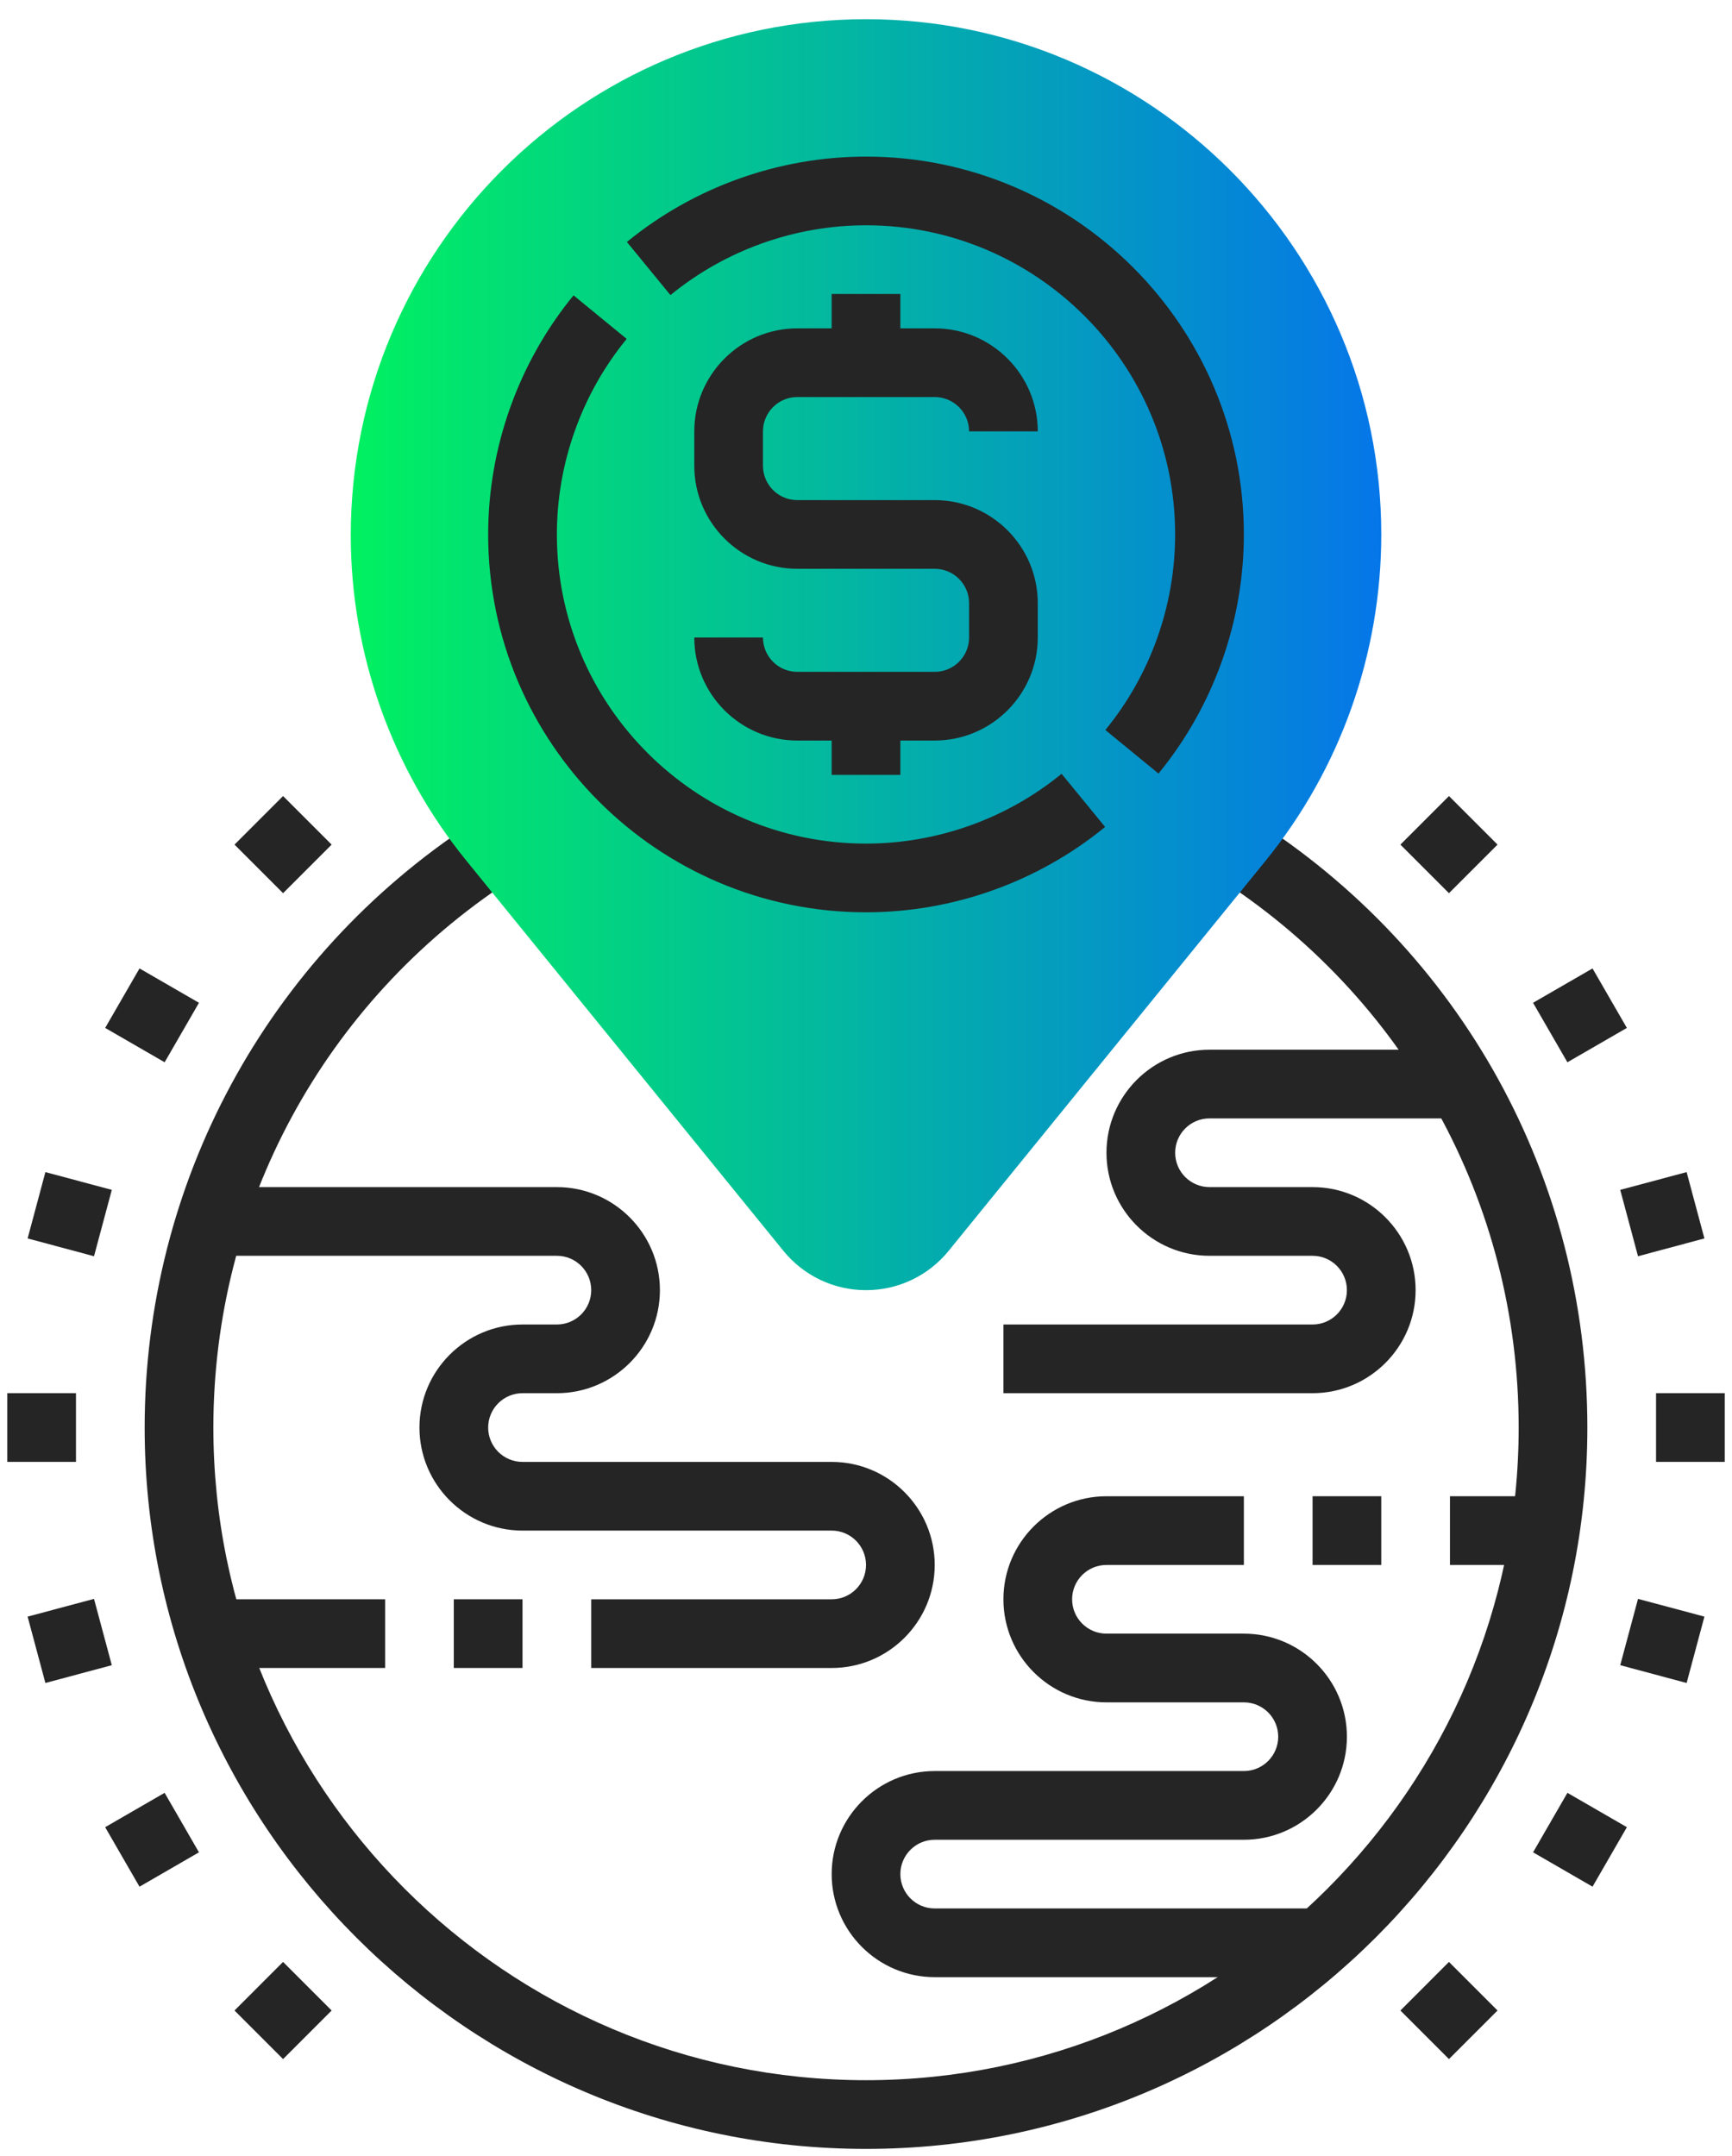 <?xml version="1.0" encoding="UTF-8"?>
<svg width="94px" height="117px" viewBox="0 0 94 117" version="1.1" xmlns="http://www.w3.org/2000/svg" xmlns:xlink="http://www.w3.org/1999/xlink">
    <title>81221065-B3DE-43D9-B02D-1A4AD4F247A4</title>
    <defs>
        <linearGradient x1="100%" y1="50%" x2="0%" y2="50%" id="linearGradient-1">
            <stop stop-color="#0576E9" offset="0%"></stop>
            <stop stop-color="#01F160" offset="100%"></stop>
        </linearGradient>
    </defs>
    <g id="Discovery" stroke="none" stroke-width="1" fill="none" fill-rule="evenodd">
        <g id="1440px-/-v2.0-/-Money-Tranfers-/-Business" transform="translate(-1064, -1447)">
            <g id="1440px-/-Content-/-Icon-Box-/-No-Btn-Copy-3" transform="translate(930, 1383.834)">
                <g id="Icons-/-Picto-/-500px-/-Collection" transform="translate(134, 64)">
                    <g id="Group" transform="translate(0.394, 0.208)">
                        <path d="M46.607,115.584 C25.021,115.584 7.457,98.021 7.457,76.435 C7.457,63.176 14.092,50.918 25.201,43.65 L27.243,46.771 C17.189,53.348 11.186,64.436 11.186,76.435 C11.186,95.966 27.075,111.855 46.607,111.855 C66.139,111.855 82.028,95.966 82.028,76.435 C82.028,64.218 75.855,53.019 65.52,46.48 L67.511,43.329 C78.937,50.557 85.756,62.934 85.756,76.435 C85.756,98.021 68.193,115.584 46.607,115.584" id="Fill-807" fill="#252525"></path>
                        <path d="M70.842,106.263 L50.335,106.263 C47.252,106.263 44.743,103.753 44.743,100.67 C44.743,97.586 47.252,95.077 50.335,95.077 L67.114,95.077 C68.143,95.077 68.978,94.242 68.978,93.213 C68.978,92.184 68.143,91.349 67.114,91.349 L59.657,91.349 C56.573,91.349 54.064,88.839 54.064,85.756 C54.064,82.672 56.573,80.163 59.657,80.163 L67.114,80.163 L67.114,83.892 L59.657,83.892 C58.628,83.892 57.792,84.727 57.792,85.756 C57.792,86.785 58.628,87.62 59.657,87.62 L67.114,87.62 C70.197,87.62 72.706,90.129 72.706,93.213 C72.706,96.296 70.197,98.806 67.114,98.806 L50.335,98.806 C49.306,98.806 48.471,99.641 48.471,100.67 C48.471,101.699 49.306,102.534 50.335,102.534 L70.842,102.534 L70.842,106.263 Z" id="Fill-808" fill="#252525"></path>
                        <path d="M44.743,89.484 L31.693,89.484 L31.693,85.756 L44.743,85.756 C45.772,85.756 46.607,84.921 46.607,83.892 C46.607,82.863 45.772,82.027 44.743,82.027 L27.964,82.027 C24.881,82.027 22.371,79.518 22.371,76.435 C22.371,73.351 24.881,70.842 27.964,70.842 L29.829,70.842 C30.858,70.842 31.693,70.007 31.693,68.978 C31.693,67.948 30.858,67.113 29.829,67.113 L11.186,67.113 L11.186,63.385 L29.829,63.385 C32.912,63.385 35.421,65.894 35.421,68.978 C35.421,72.061 32.912,74.57 29.829,74.57 L27.964,74.57 C26.935,74.57 26.1,75.406 26.1,76.435 C26.1,77.464 26.935,78.299 27.964,78.299 L44.743,78.299 C47.826,78.299 50.335,80.808 50.335,83.892 C50.335,86.975 47.826,89.484 44.743,89.484" id="Fill-809" fill="#252525"></path>
                        <polygon id="Fill-810" fill="#252525" points="11.186 89.483 20.507 89.483 20.507 85.755 11.186 85.755"></polygon>
                        <polygon id="Fill-811" fill="#252525" points="24.235 89.483 27.964 89.483 27.964 85.755 24.235 85.755"></polygon>
                        <polygon id="Fill-812" fill="#252525" points="70.842 83.891 74.57 83.891 74.57 80.162 70.842 80.162"></polygon>
                        <polygon id="Fill-813" fill="#252525" points="78.299 83.891 83.892 83.891 83.892 80.162 78.299 80.162"></polygon>
                        <path d="M70.842,74.57 L54.064,74.57 L54.064,70.842 L70.842,70.842 C71.871,70.842 72.706,70.007 72.706,68.978 C72.706,67.948 71.871,67.113 70.842,67.113 L65.249,67.113 C62.166,67.113 59.657,64.604 59.657,61.521 C59.657,58.437 62.166,55.928 65.249,55.928 L78.299,55.928 L78.299,59.656 L65.249,59.656 C64.22,59.656 63.385,60.491 63.385,61.521 C63.385,62.55 64.22,63.385 65.249,63.385 L70.842,63.385 C73.926,63.385 76.435,65.894 76.435,68.978 C76.435,72.061 73.926,74.57 70.842,74.57" id="Fill-814" fill="#252525"></path>
                        <polygon id="Fill-815" fill="#252525" points="14.969 47.433 12.333 44.797 14.969 42.161 17.605 44.797"></polygon>
                        <polygon id="Fill-816" fill="#252525" points="8.541 56.61 5.314 54.746 7.178 51.517 10.405 53.382"></polygon>
                        <polygon id="Fill-817" fill="#252525" points="4.708 67.137 1.105 66.171 2.07 62.571 5.674 63.535"></polygon>
                        <polygon id="Fill-818" fill="#252525" points="-1.32463503e-14 78.298 3.729 78.298 3.729 74.569 -1.32463503e-14 74.569"></polygon>
                        <polygon id="Fill-819" fill="#252525" points="2.07 90.298 1.105 86.696 4.708 85.733 5.674 89.332"></polygon>
                        <polygon id="Fill-820" fill="#252525" points="7.177 101.353 5.313 98.124 8.54 96.259 10.404 99.488"></polygon>
                        <polygon id="Fill-821" fill="#252525" points="14.969 110.709 12.333 108.073 14.969 105.436 17.605 108.073"></polygon>
                        <polygon id="Fill-822" fill="#252525" points="78.245 110.709 75.609 108.073 78.245 105.436 80.881 108.073"></polygon>
                        <polygon id="Fill-823" fill="#252525" points="86.037 101.353 82.81 99.488 84.674 96.259 87.901 98.124"></polygon>
                        <polygon id="Fill-824" fill="#252525" points="91.143 90.298 87.54 89.332 88.505 85.733 92.109 86.696"></polygon>
                        <polygon id="Fill-825" fill="#252525" points="89.484 78.298 93.213 78.298 93.213 74.569 89.484 74.569"></polygon>
                        <polygon id="Fill-826" fill="#252525" points="88.505 67.137 87.54 63.535 91.143 62.571 92.109 66.171"></polygon>
                        <polygon id="Fill-827" fill="#252525" points="84.673 56.61 82.809 53.382 86.036 51.517 87.9 54.746"></polygon>
                        <polygon id="Fill-828" fill="#252525" points="78.245 47.433 75.609 44.797 78.245 42.161 80.881 44.797"></polygon>
                        <path d="M46.607,68.978 C44.86,68.978 43.225,68.198 42.12,66.841 L24.903,45.652 C20.865,40.686 18.643,34.424 18.643,28.018 C18.643,12.545 31.188,3.09081506e-14 46.607,3.09081506e-14 C62.026,3.09081506e-14 74.571,12.545 74.571,27.964 C74.571,34.424 72.348,40.686 68.311,45.652 L51.094,66.841 C49.989,68.198 48.354,68.978 46.607,68.978" id="Fill-829" fill="url(#linearGradient-1)"></path>
                        <path d="M50.335,39.149 L42.878,39.149 C39.795,39.149 37.286,36.64 37.286,33.557 L41.014,33.557 C41.014,34.586 41.849,35.421 42.878,35.421 L50.335,35.421 C51.364,35.421 52.2,34.586 52.2,33.557 L52.2,31.692 C52.2,30.663 51.364,29.828 50.335,29.828 L42.878,29.828 C39.795,29.828 37.286,27.319 37.286,24.235 L37.286,22.371 C37.286,19.288 39.795,16.778 42.878,16.778 L50.335,16.778 C53.419,16.778 55.928,19.288 55.928,22.371 L52.2,22.371 C52.2,21.342 51.364,20.507 50.335,20.507 L42.878,20.507 C41.849,20.507 41.014,21.342 41.014,22.371 L41.014,24.235 C41.014,25.264 41.849,26.1 42.878,26.1 L50.335,26.1 C53.419,26.1 55.928,28.609 55.928,31.692 L55.928,33.557 C55.928,36.64 53.419,39.149 50.335,39.149" id="Fill-830" fill="#252525"></path>
                        <polygon id="Fill-831" fill="#252525" points="44.742 18.642 48.471 18.642 48.471 14.913 44.742 14.913"></polygon>
                        <polygon id="Fill-832" fill="#252525" points="44.742 41.013 48.471 41.013 48.471 37.284 44.742 37.284"></polygon>
                        <path d="M46.607,48.471 C35.3,48.471 26.1,39.271 26.1,27.964 C26.1,23.245 27.746,18.637 30.733,14.987 L33.617,17.351 C31.174,20.333 29.829,24.105 29.829,27.964 C29.829,37.216 37.355,44.742 46.607,44.742 C50.466,44.742 54.237,43.396 57.22,40.954 L59.584,43.838 C55.934,46.825 51.325,48.471 46.607,48.471" id="Fill-833" fill="#252525"></path>
                        <path d="M62.48,40.941 L59.596,38.577 C62.04,35.594 63.384,31.823 63.384,27.964 C63.384,18.711 55.858,11.185 46.606,11.185 C42.747,11.185 38.978,12.531 35.993,14.974 L33.629,12.09 C37.279,9.103 41.888,7.457 46.606,7.457 C57.915,7.457 67.113,16.657 67.113,27.964 C67.113,32.682 65.469,37.291 62.48,40.941" id="Fill-834" fill="#252525"></path>
                    </g>
                </g>
            </g>
        </g>
    </g>
</svg>